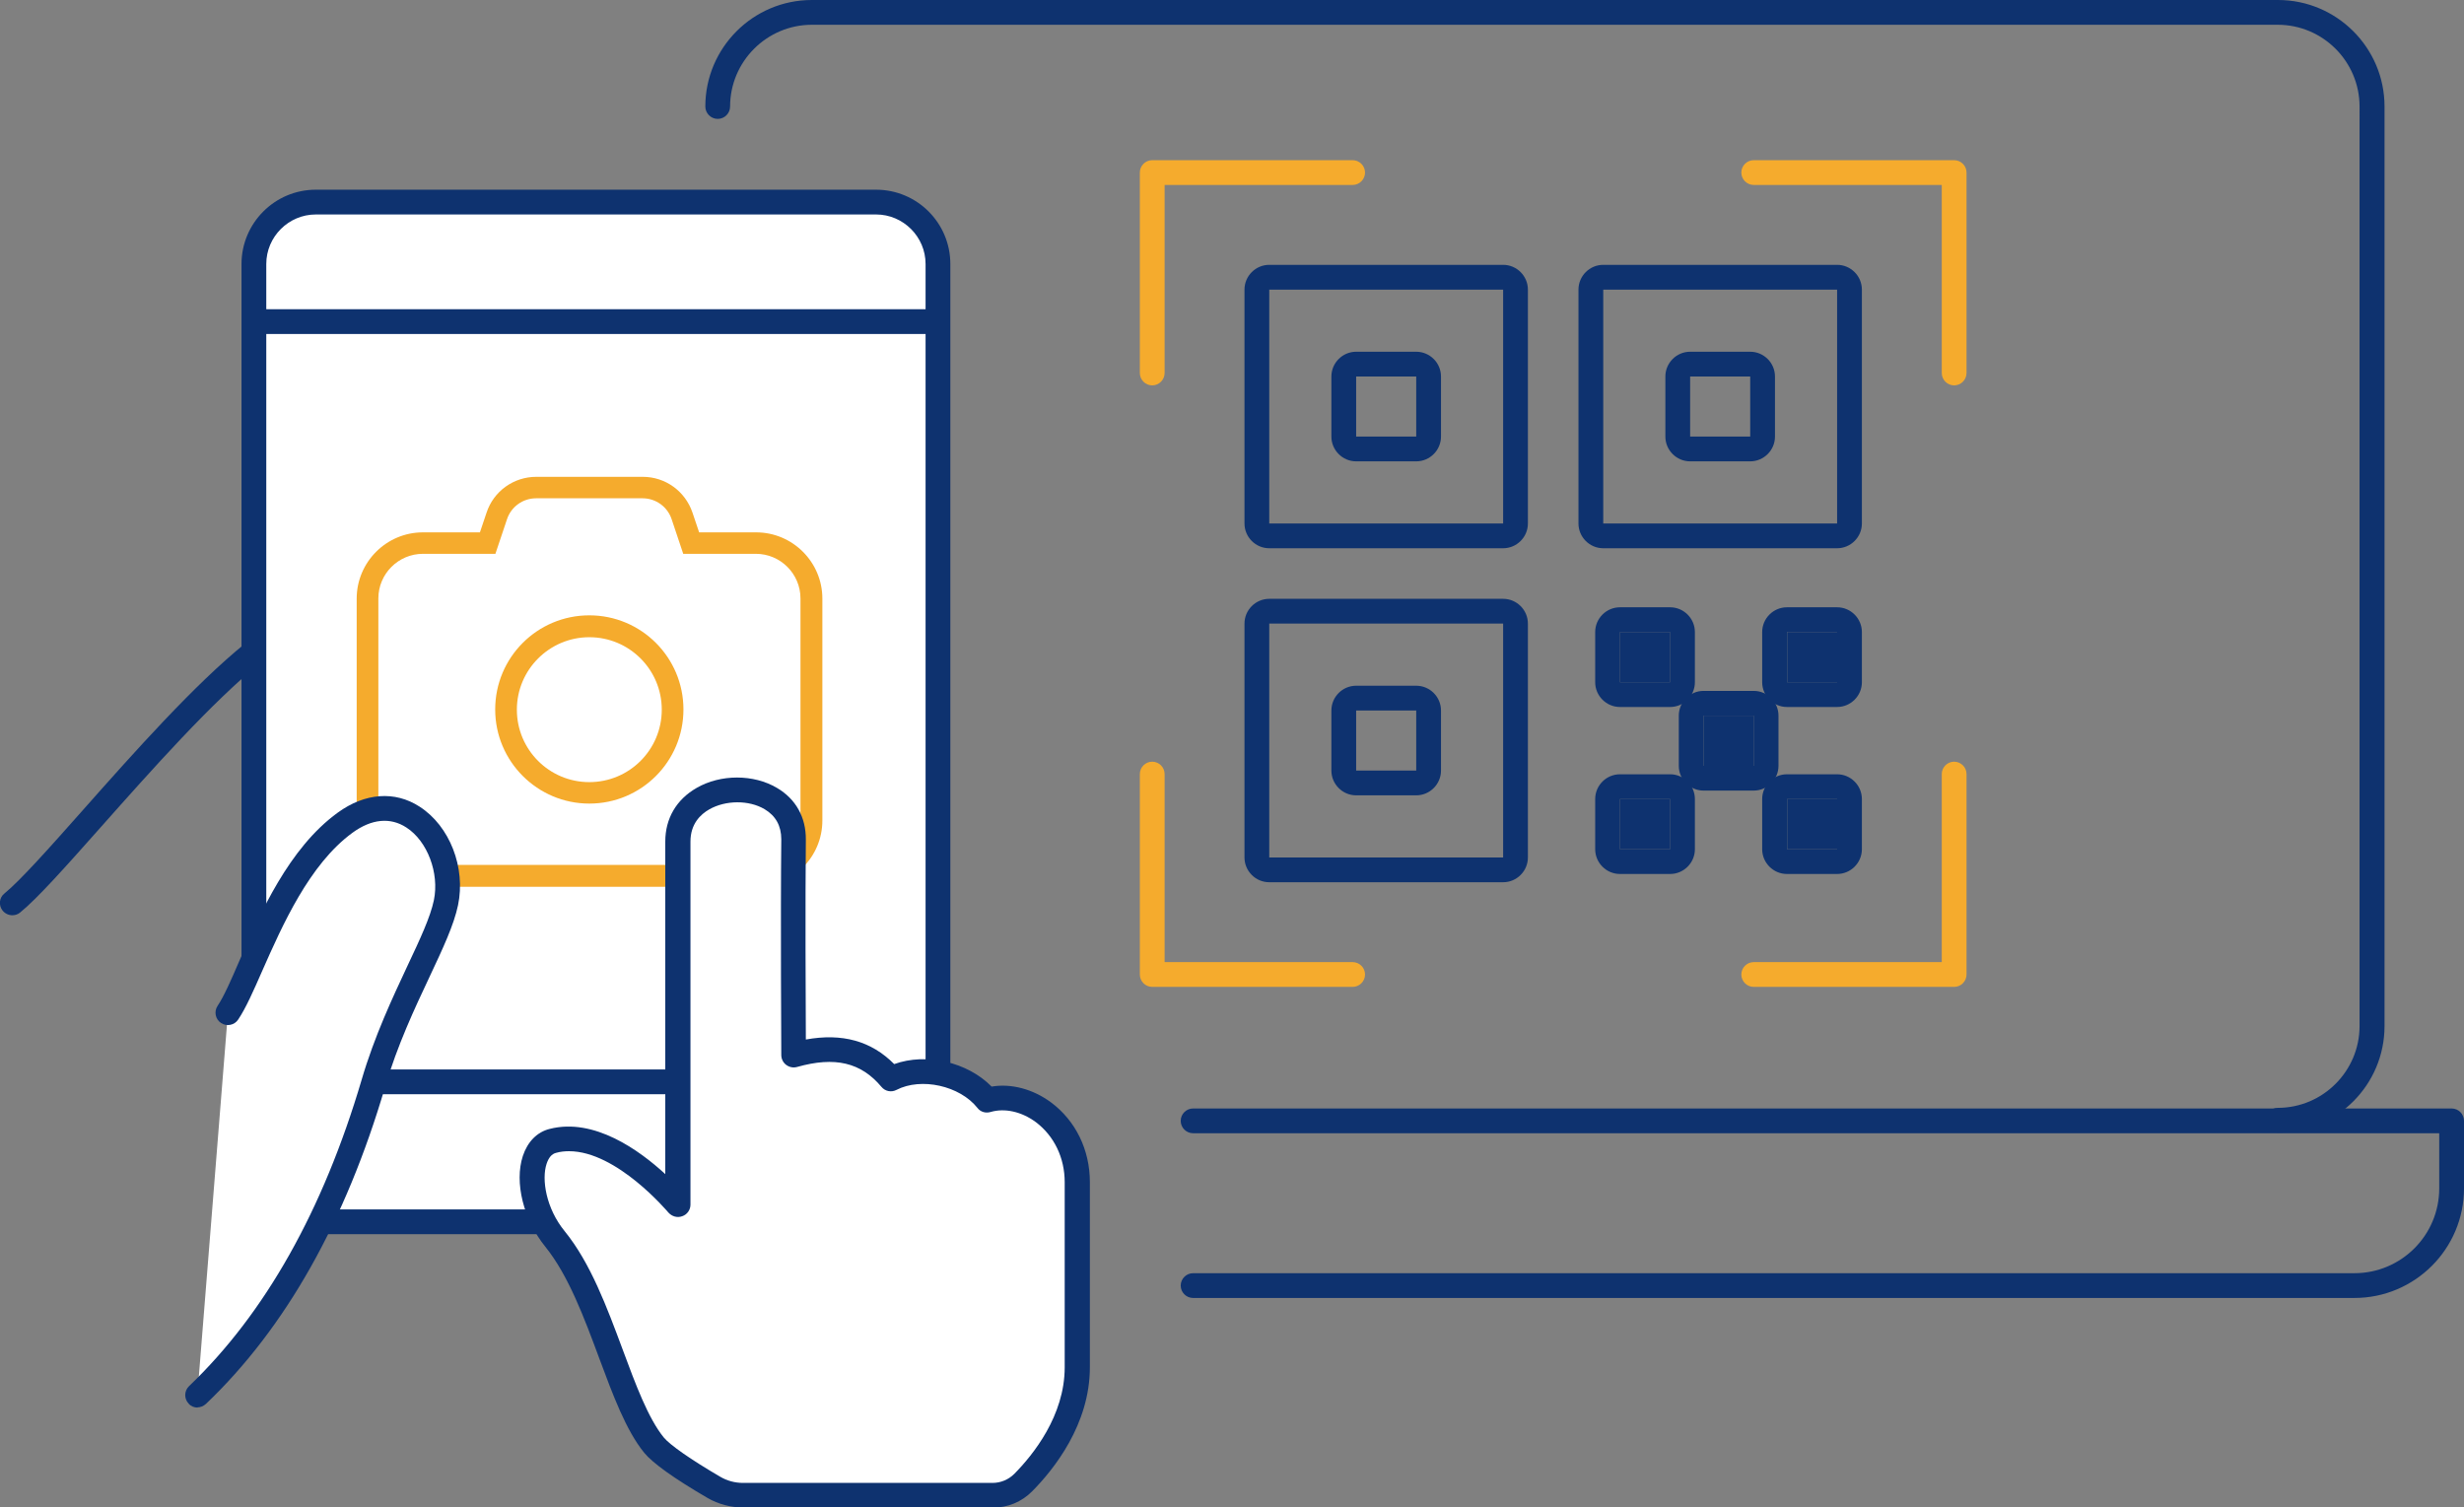 <?xml version="1.0" encoding="UTF-8"?><svg id="uuid-1cf9d9c7-fc43-47b7-8d3f-112d375fdb85" xmlns="http://www.w3.org/2000/svg" width="119.37" height="73.03" viewBox="0 0 119.37 73.03"><rect x="0" y="0" width="119.37" height="73.03" fill="#808080" stroke="none"/><defs><style>.uuid-4590e391-623f-41ce-98c4-450fca3f55a5{fill:#0e326f;}.uuid-4590e391-623f-41ce-98c4-450fca3f55a5,.uuid-c6e18e92-c6d1-403e-9ec6-40ad5925f172,.uuid-daa563a5-b836-4046-a506-611555cd5f6d{stroke-width:0px;}.uuid-c6e18e92-c6d1-403e-9ec6-40ad5925f172{fill:#fff;}.uuid-daa563a5-b836-4046-a506-611555cd5f6d{fill:#f5ab2d;}</style></defs><g id="uuid-204e0646-f1e0-4f45-9cf2-c14ea1404ff7"><path class="uuid-4590e391-623f-41ce-98c4-450fca3f55a5" d="m110.35,54.87c-.33,0-.6-.27-.6-.6s.27-.6.6-.6c2.18,0,3.96-1.78,3.96-3.96V5.16c0-2.18-1.78-3.96-3.96-3.96H39.33c-2.18,0-3.96,1.78-3.96,3.96,0,.33-.27.6-.6.6s-.6-.27-.6-.6c0-2.84,2.31-5.16,5.16-5.16h71.03c2.84,0,5.16,2.31,5.16,5.16v44.55c0,2.84-2.31,5.16-5.16,5.16Z"/><path class="uuid-4590e391-623f-41ce-98c4-450fca3f55a5" d="m114.06,62.88h-56.26c-.33,0-.6-.27-.6-.6s.27-.6.6-.6h56.26c2.27,0,4.11-1.84,4.11-4.11v-2.67h-60.37c-.33,0-.6-.27-.6-.6s.27-.6.6-.6h60.97c.33,0,.6.27.6.6v3.27c0,2.93-2.38,5.31-5.31,5.31Z"/><path class="uuid-4590e391-623f-41ce-98c4-450fca3f55a5" d="m.6,44.34c-.18,0-.35-.08-.47-.22-.21-.26-.17-.64.09-.84.76-.62,2.17-2.2,3.8-4.04,2.42-2.73,5.43-6.12,7.9-8.1.26-.21.64-.17.84.09.21.26.17.64-.09.84-2.39,1.92-5.36,5.27-7.75,7.96-1.74,1.96-3.11,3.5-3.95,4.18-.11.09-.24.13-.38.13Z"/><rect class="uuid-c6e18e92-c6d1-403e-9ec6-40ad5925f172" x="12.3" y="9.79" width="33.14" height="49.4" rx="3" ry="3"/><path class="uuid-4590e391-623f-41ce-98c4-450fca3f55a5" d="m42.44,59.79H15.3c-1.99,0-3.6-1.61-3.6-3.6V12.79c0-1.98,1.61-3.6,3.6-3.6h27.14c1.99,0,3.6,1.61,3.6,3.6v43.4c0,1.98-1.61,3.6-3.6,3.6ZM15.3,10.39c-1.32,0-2.4,1.08-2.4,2.4v43.4c0,1.32,1.08,2.4,2.4,2.4h27.14c1.32,0,2.4-1.08,2.4-2.4V12.79c0-1.32-1.08-2.4-2.4-2.4H15.3Z"/><path class="uuid-4590e391-623f-41ce-98c4-450fca3f55a5" d="m45.26,16.18H12.64c-.33,0-.6-.27-.6-.6s.27-.6.6-.6h32.62c.33,0,.6.27.6.6s-.27.6-.6.6Z"/><path class="uuid-4590e391-623f-41ce-98c4-450fca3f55a5" d="m44.41,53.01H13.21c-.33,0-.6-.27-.6-.6s.27-.6.6-.6h31.2c.33,0,.6.27.6.6s-.27.6-.6.6Z"/><path class="uuid-daa563a5-b836-4046-a506-611555cd5f6d" d="m36.62,42.96h-16.13c-1.77,0-3.21-1.44-3.21-3.21v-10.75c0-1.77,1.44-3.21,3.21-3.21h2.76l.32-.95c.34-1.04,1.31-1.74,2.41-1.74h5.16c1.1,0,2.06.7,2.41,1.74l.32.95h2.76c1.77,0,3.21,1.44,3.21,3.21v10.75c0,1.77-1.44,3.21-3.21,3.21Zm-16.13-16.13c-1.19,0-2.16.97-2.16,2.16v10.75c0,1.19.97,2.16,2.16,2.16h16.13c1.19,0,2.16-.97,2.16-2.16v-10.75c0-1.19-.97-2.16-2.16-2.16h-3.52l-.56-1.67c-.2-.61-.77-1.02-1.41-1.02h-5.16c-.64,0-1.21.41-1.41,1.02l-.56,1.67h-3.52Zm8.06,12.1c-2.51,0-4.56-2.04-4.56-4.56s2.04-4.56,4.56-4.56,4.56,2.04,4.56,4.56-2.04,4.56-4.56,4.56Zm0-8.06c-1.93,0-3.51,1.57-3.51,3.51s1.57,3.51,3.51,3.51,3.51-1.57,3.51-3.51-1.57-3.51-3.51-3.51Z"/><path class="uuid-c6e18e92-c6d1-403e-9ec6-40ad5925f172" d="m9.57,67.59c5-4.77,7.38-11.24,8.52-15.1,1.14-3.86,3.12-6.83,3.52-8.74.57-2.73-1.93-6.02-4.89-3.87-3.18,2.32-4.54,7.5-5.68,9.21l-1.48,18.51Z"/><path class="uuid-4590e391-623f-41ce-98c4-450fca3f55a5" d="m9.57,68.19c-.16,0-.32-.06-.43-.19-.23-.24-.22-.62.02-.85,3.68-3.52,6.49-8.51,8.36-14.84.62-2.12,1.51-4,2.22-5.52.6-1.27,1.11-2.36,1.28-3.18.27-1.31-.31-2.86-1.33-3.52-.78-.51-1.69-.42-2.61.25-2.1,1.53-3.41,4.51-4.37,6.68-.43.98-.8,1.82-1.17,2.37-.18.28-.56.35-.83.17-.28-.18-.35-.56-.17-.83.31-.46.66-1.26,1.06-2.19,1.01-2.3,2.39-5.45,4.76-7.17,1.32-.96,2.77-1.07,3.97-.29,1.46.94,2.24,2.95,1.86,4.77-.2.96-.74,2.11-1.37,3.45-.73,1.55-1.56,3.31-2.16,5.34-1.92,6.54-4.84,11.71-8.68,15.37-.12.11-.27.17-.41.17Z"/><path class="uuid-c6e18e92-c6d1-403e-9ec6-40ad5925f172" d="m31.68,70c-1.75-2.15-2.55-7.22-4.79-9.98-1.47-1.81-1.45-4.4-.1-4.75,2.88-.74,6.05,3.09,6.05,3.09v-17.59c0-3.27,5.64-3.37,5.6-.1-.04,3.76,0,10.44,0,10.44,1.97-.55,3.52-.27,4.71,1.16,1.49-.77,3.65-.25,4.66,1.03,1.92-.58,4.37,1.19,4.37,3.97v8.97c0,2.56-1.65,4.61-2.62,5.58-.39.4-.93.62-1.49.62h-12.08c-.5,0-.99-.13-1.42-.38-.9-.52-2.43-1.47-2.9-2.05Z"/><path class="uuid-4590e391-623f-41ce-98c4-450fca3f55a5" d="m48.08,73.03h-12.08c-.6,0-1.2-.16-1.72-.46-1.63-.95-2.66-1.69-3.07-2.19h0c-.88-1.08-1.51-2.78-2.18-4.58-.73-1.97-1.49-4.01-2.61-5.4-1.06-1.31-1.51-3.12-1.09-4.4.23-.69.69-1.16,1.3-1.31,2.15-.55,4.34,1.03,5.6,2.19v-16.11c0-1.12.54-2.04,1.52-2.6,1.16-.67,2.76-.67,3.89,0,.92.54,1.41,1.43,1.4,2.51-.03,2.97-.01,7.83,0,9.68,1.76-.32,3.17.07,4.28,1.19,1.56-.56,3.55-.1,4.72,1.09.95-.16,2,.12,2.87.76,1.2.89,1.89,2.3,1.89,3.87v8.97c0,2.77-1.75,4.95-2.79,6-.51.52-1.19.8-1.92.8Zm-20.51-17.26c-.21,0-.42.02-.63.08-.21.05-.36.23-.46.53-.25.75-.03,2.16.88,3.27,1.25,1.54,2.04,3.67,2.81,5.74.63,1.7,1.23,3.31,1.98,4.24,0,0,0,0,0,0,.3.37,1.32,1.08,2.74,1.91.34.2.72.3,1.11.3h12.08c.4,0,.78-.16,1.06-.44.91-.92,2.44-2.82,2.44-5.16v-8.97c0-1.18-.51-2.24-1.4-2.91-.69-.51-1.51-.69-2.19-.49-.24.07-.49,0-.64-.2-.85-1.07-2.72-1.49-3.92-.87-.25.13-.55.07-.73-.15-.99-1.18-2.25-1.48-4.09-.96-.18.05-.37.01-.52-.1s-.24-.29-.24-.48c0-.07-.04-6.72,0-10.45,0-.65-.27-1.14-.81-1.46-.76-.45-1.89-.44-2.68.01-.42.24-.91.7-.91,1.56v17.59c0,.25-.16.48-.4.56-.24.09-.5.01-.67-.18-.03-.03-2.49-2.97-4.81-2.97Z"/><path class="uuid-4590e391-623f-41ce-98c4-450fca3f55a5" d="m72.82,14.03v11.33h-11.33v-11.33h11.33m0-1.2h-11.33c-.66,0-1.2.54-1.2,1.2v11.33c0,.66.54,1.2,1.2,1.2h11.33c.66,0,1.2-.54,1.2-1.2v-11.33c0-.66-.54-1.2-1.2-1.2h0Z"/><path class="uuid-4590e391-623f-41ce-98c4-450fca3f55a5" d="m68.61,18.24v2.91h-2.91v-2.91h2.91m0-1.2h-2.91c-.66,0-1.2.54-1.2,1.2v2.91c0,.66.54,1.2,1.2,1.2h2.91c.66,0,1.2-.54,1.2-1.2v-2.91c0-.66-.54-1.2-1.2-1.2h0Z"/><path class="uuid-4590e391-623f-41ce-98c4-450fca3f55a5" d="m89,14.03v11.33h-11.33v-11.33h11.33m0-1.2h-11.33c-.66,0-1.2.54-1.2,1.2v11.33c0,.66.54,1.2,1.2,1.2h11.33c.66,0,1.2-.54,1.2-1.2v-11.33c0-.66-.54-1.2-1.2-1.2h0Z"/><path class="uuid-4590e391-623f-41ce-98c4-450fca3f55a5" d="m84.79,18.24v2.91h-2.91v-2.91h2.91m0-1.2h-2.91c-.66,0-1.2.54-1.2,1.2v2.91c0,.66.54,1.2,1.2,1.2h2.91c.66,0,1.2-.54,1.2-1.2v-2.91c0-.66-.54-1.2-1.2-1.2h0Z"/><path class="uuid-4590e391-623f-41ce-98c4-450fca3f55a5" d="m72.82,30.21v11.33h-11.33v-11.33h11.33m0-1.2h-11.33c-.66,0-1.2.54-1.2,1.2v11.33c0,.66.54,1.2,1.2,1.2h11.33c.66,0,1.2-.54,1.2-1.2v-11.33c0-.66-.54-1.2-1.2-1.2h0Z"/><path class="uuid-4590e391-623f-41ce-98c4-450fca3f55a5" d="m68.61,34.42v2.91h-2.91v-2.91h2.91m0-1.2h-2.91c-.66,0-1.2.54-1.2,1.2v2.91c0,.66.54,1.2,1.2,1.2h2.91c.66,0,1.2-.54,1.2-1.2v-2.91c0-.66-.54-1.2-1.2-1.2h0Z"/><rect class="uuid-4590e391-623f-41ce-98c4-450fca3f55a5" x="78.48" y="30.62" width="2.43" height="2.43"/><path class="uuid-4590e391-623f-41ce-98c4-450fca3f55a5" d="m80.91,30.62v2.43h-2.43v-2.43h2.43m0-1.2h-2.43c-.66,0-1.2.54-1.2,1.2v2.43c0,.66.54,1.2,1.2,1.2h2.43c.66,0,1.2-.54,1.2-1.2v-2.43c0-.66-.54-1.2-1.2-1.2h0Z"/><rect class="uuid-4590e391-623f-41ce-98c4-450fca3f55a5" x="86.58" y="30.62" width="2.43" height="2.43"/><path class="uuid-4590e391-623f-41ce-98c4-450fca3f55a5" d="m89,30.62v2.43h-2.43v-2.43h2.43m0-1.2h-2.43c-.66,0-1.2.54-1.2,1.2v2.43c0,.66.54,1.2,1.2,1.2h2.43c.66,0,1.2-.54,1.2-1.2v-2.43c0-.66-.54-1.2-1.2-1.2h0Z"/><rect class="uuid-4590e391-623f-41ce-98c4-450fca3f55a5" x="78.48" y="38.71" width="2.43" height="2.43"/><path class="uuid-4590e391-623f-41ce-98c4-450fca3f55a5" d="m80.91,38.71v2.43h-2.43v-2.43h2.43m0-1.2h-2.43c-.66,0-1.2.54-1.2,1.2v2.43c0,.66.54,1.2,1.2,1.2h2.43c.66,0,1.2-.54,1.2-1.2v-2.43c0-.66-.54-1.2-1.2-1.2h0Z"/><rect class="uuid-4590e391-623f-41ce-98c4-450fca3f55a5" x="86.58" y="38.71" width="2.43" height="2.43"/><path class="uuid-4590e391-623f-41ce-98c4-450fca3f55a5" d="m89,38.71v2.43h-2.43v-2.43h2.43m0-1.2h-2.43c-.66,0-1.2.54-1.2,1.2v2.43c0,.66.54,1.2,1.2,1.2h2.43c.66,0,1.2-.54,1.2-1.2v-2.43c0-.66-.54-1.2-1.2-1.2h0Z"/><rect class="uuid-4590e391-623f-41ce-98c4-450fca3f55a5" x="82.53" y="34.67" width="2.43" height="2.43"/><path class="uuid-4590e391-623f-41ce-98c4-450fca3f55a5" d="m84.96,34.67v2.43h-2.43v-2.43h2.43m0-1.2h-2.43c-.66,0-1.2.54-1.2,1.2v2.43c0,.66.54,1.2,1.2,1.2h2.43c.66,0,1.2-.54,1.2-1.2v-2.43c0-.66-.54-1.2-1.2-1.2h0Z"/><path class="uuid-daa563a5-b836-4046-a506-611555cd5f6d" d="m94.67,18.67c-.33,0-.6-.27-.6-.6v-9.11h-9.11c-.33,0-.6-.27-.6-.6s.27-.6.6-.6h9.71c.33,0,.6.27.6.6v9.71c0,.33-.27.6-.6.6Z"/><path class="uuid-daa563a5-b836-4046-a506-611555cd5f6d" d="m55.82,18.67c-.33,0-.6-.27-.6-.6v-9.71c0-.33.27-.6.6-.6h9.71c.33,0,.6.27.6.6s-.27.6-.6.6h-9.11v9.11c0,.33-.27.6-.6.6Z"/><path class="uuid-daa563a5-b836-4046-a506-611555cd5f6d" d="m65.53,47.81h-9.71c-.33,0-.6-.27-.6-.6v-9.71c0-.33.27-.6.6-.6s.6.27.6.6v9.11h9.11c.33,0,.6.27.6.6s-.27.6-.6.6Z"/><path class="uuid-daa563a5-b836-4046-a506-611555cd5f6d" d="m94.67,47.81h-9.71c-.33,0-.6-.27-.6-.6s.27-.6.6-.6h9.11v-9.11c0-.33.27-.6.6-.6s.6.27.6.6v9.71c0,.33-.27.6-.6.6Z"/></g></svg>